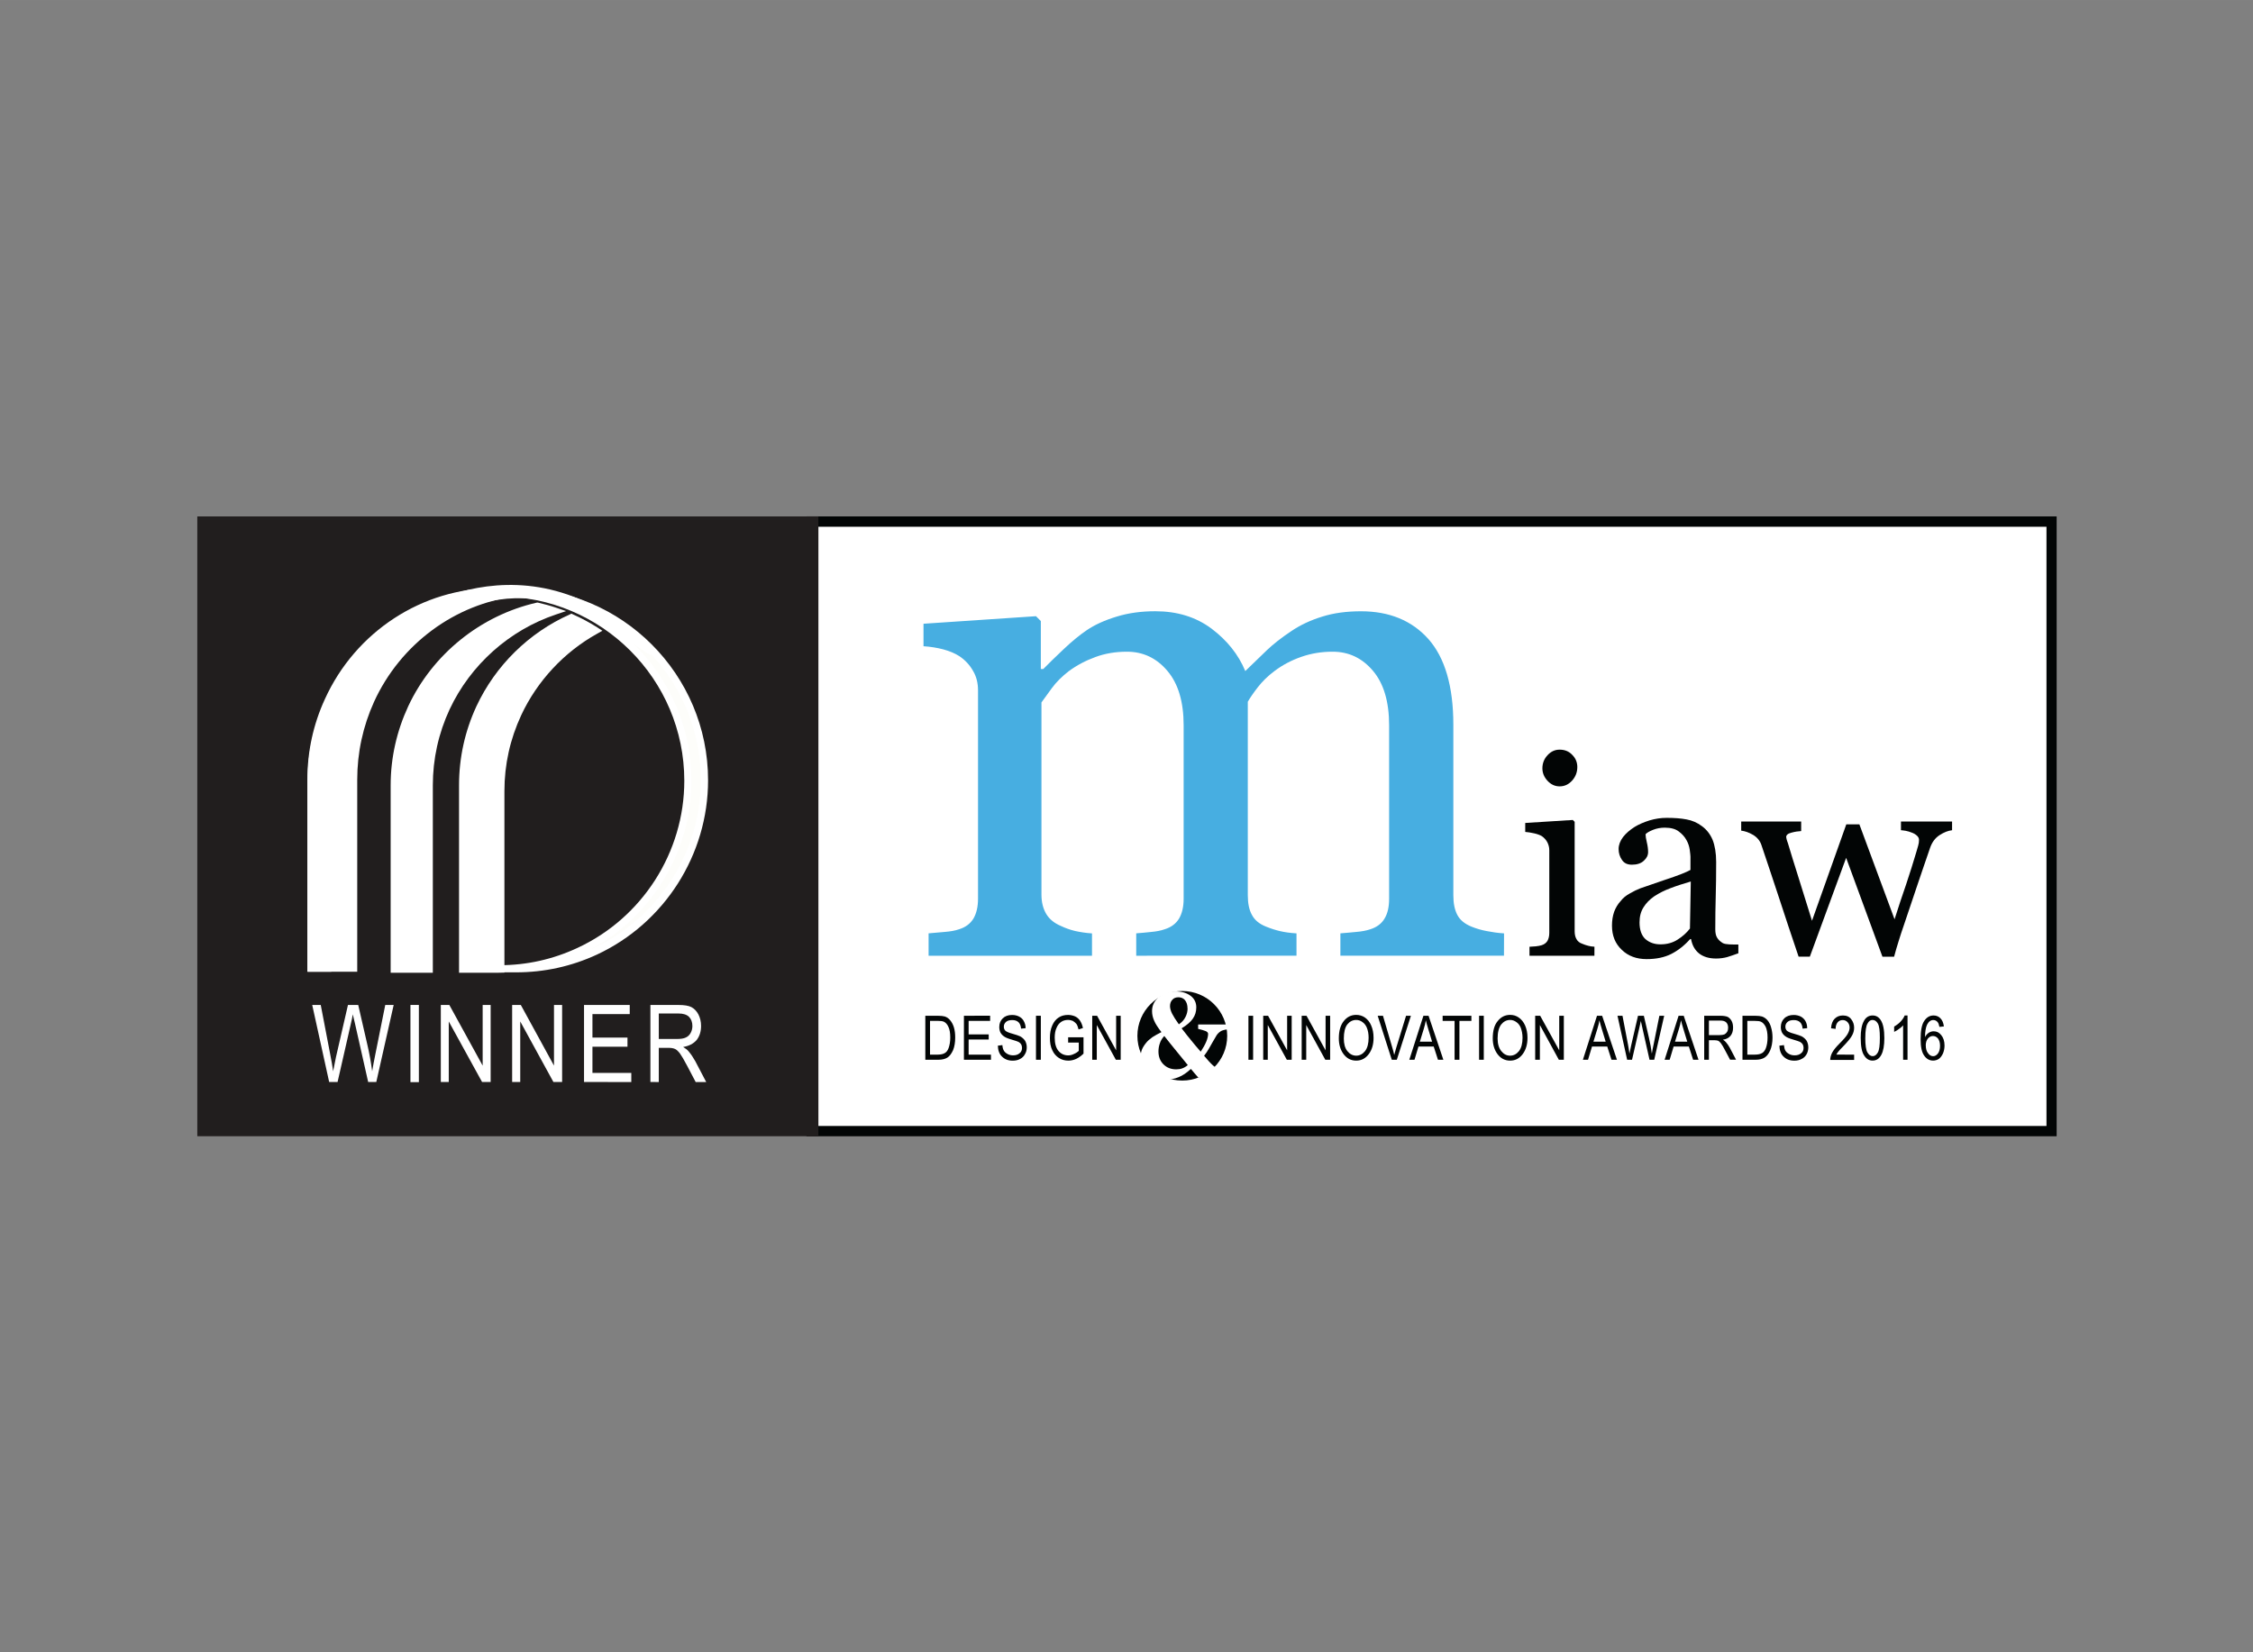<?xml version="1.0" encoding="UTF-8" standalone="no"?>
<!-- Created with Inkscape (http://www.inkscape.org/) -->

<svg
   width="150"
   height="110"
   viewBox="0 0 39.688 29.104"
   version="1.1"
   id="svg5"
   sodipodi:docname="MAW2016.svg"
   inkscape:version="1.3.2 (091e20e, 2023-11-25, custom)"
   xmlns:inkscape="http://www.inkscape.org/namespaces/inkscape"
   xmlns:sodipodi="http://sodipodi.sourceforge.net/DTD/sodipodi-0.dtd"
   xmlns="http://www.w3.org/2000/svg"
   xmlns:svg="http://www.w3.org/2000/svg">
  <rect x="0" y="0" width="39.688" height="29.104" fill="#808080" stroke="none"/>
  <sodipodi:namedview
     id="namedview312"
     pagecolor="#505050"
     bordercolor="#eeeeee"
     borderopacity="1"
     inkscape:pageshadow="0"
     inkscape:pageopacity="0"
     inkscape:pagecheckerboard="0"
     inkscape:document-units="mm"
     showgrid="false"
     inkscape:zoom="3.8879191"
     inkscape:cx="68.288458"
     inkscape:cy="26.878131"
     inkscape:window-width="1920"
     inkscape:window-height="1177"
     inkscape:window-x="-8"
     inkscape:window-y="-8"
     inkscape:window-maximized="1"
     inkscape:current-layer="svg5"
     units="px"
     inkscape:showpageshadow="0"
     inkscape:deskcolor="#d1d1d1" />
  <defs
     id="defs2">
    <clipPath
       id="clip1">
      <path
         d="M 0,0 H 40.488 V 45.355 H 0 Z m 0,0"
         id="path888" />
    </clipPath>
    <clipPath
       id="clip1-0">
      <path
         d="M 0,0 H 34.016 V 34.016 H 0 Z m 0,0"
         id="path1184" />
    </clipPath>
    <clipPath
       id="clip1-05">
      <path
         d="M 0,0 H 34.016 V 34.016 H 0 Z m 0,0"
         id="path1322" />
    </clipPath>
    <clipPath
       id="clip1-6">
      <path
         d="m 10,20 h 2 v 2.676 h -2 z m 0,0"
         id="path1462" />
    </clipPath>
    <clipPath
       id="clip2">
      <path
         d="m 11,20 h 2 v 2.676 h -2 z m 0,0"
         id="path1465" />
    </clipPath>
    <clipPath
       id="clip3">
      <path
         d="m 12,20 h 2 v 2.676 h -2 z m 0,0"
         id="path1468" />
    </clipPath>
    <clipPath
       id="clip4">
      <path
         d="m 13,20 h 2 v 2.676 h -2 z m 0,0"
         id="path1471" />
    </clipPath>
    <clipPath
       id="clip5">
      <path
         d="m 14,20 h 2 v 2.676 h -2 z m 0,0"
         id="path1474" />
    </clipPath>
    <clipPath
       id="clip6">
      <path
         d="m 15,20 h 2 v 2.676 h -2 z m 0,0"
         id="path1477" />
    </clipPath>
    <clipPath
       id="clip7">
      <path
         d="m 17,20 h 1 v 2.676 h -1 z m 0,0"
         id="path1480" />
    </clipPath>
    <clipPath
       id="clip8">
      <path
         d="m 17,20 h 2 v 2.676 h -2 z m 0,0"
         id="path1483" />
    </clipPath>
    <clipPath
       id="clip9">
      <path
         d="m 19,20 h 1 v 2.676 h -1 z m 0,0"
         id="path1486" />
    </clipPath>
    <clipPath
       id="clip10">
      <path
         d="m 20,20 h 1 v 2.676 h -1 z m 0,0"
         id="path1489" />
    </clipPath>
    <clipPath
       id="clip11">
      <path
         d="m 21,20 h 1 v 2.676 h -1 z m 0,0"
         id="path1492" />
    </clipPath>
    <clipPath
       id="clip12">
      <path
         d="m 21,20 h 2 v 2.676 h -2 z m 0,0"
         id="path1495" />
    </clipPath>
    <clipPath
       id="clip13">
      <path
         d="m 22,20 h 2 v 2.676 h -2 z m 0,0"
         id="path1498" />
    </clipPath>
    <clipPath
       id="clip14">
      <path
         d="m 23,20 h 2 v 2.676 h -2 z m 0,0"
         id="path1501" />
    </clipPath>
    <clipPath
       id="clip15">
      <path
         d="m 25,20 h 2 v 2.676 h -2 z m 0,0"
         id="path1504" />
    </clipPath>
    <clipPath
       id="clip16">
      <path
         d="m 26,20 h 2 v 2.676 h -2 z m 0,0"
         id="path1507" />
    </clipPath>
    <clipPath
       id="clip17">
      <path
         d="m 27,20 h 2 v 2.676 h -2 z m 0,0"
         id="path1510" />
    </clipPath>
    <clipPath
       id="clip18">
      <path
         d="m 28,20 h 2 v 2.676 h -2 z m 0,0"
         id="path1513" />
    </clipPath>
    <clipPath
       id="clip19">
      <path
         d="m 29,20 h 2 v 2.676 h -2 z m 0,0"
         id="path1516" />
    </clipPath>
    <clipPath
       id="clip20">
      <path
         d="m 30,20 h 2 v 2.676 h -2 z m 0,0"
         id="path1519" />
    </clipPath>
    <clipPath
       id="clip21">
      <path
         d="m 31,20 h 2 v 2.676 h -2 z m 0,0"
         id="path1522" />
    </clipPath>
    <clipPath
       id="clip22">
      <path
         d="m 32,20 h 1 v 2.676 h -1 z m 0,0"
         id="path1525" />
    </clipPath>
    <clipPath
       id="clip23">
      <path
         d="m 33,20 h 1 v 2.676 h -1 z m 0,0"
         id="path1528" />
    </clipPath>
    <clipPath
       id="clip24">
      <path
         d="m 33,20 h 2 v 2.676 h -2 z m 0,0"
         id="path1531" />
    </clipPath>
    <clipPath
       id="clip25">
      <path
         d="m 34,20 h 2 v 2.676 h -2 z m 0,0"
         id="path1534" />
    </clipPath>
    <clipPath
       id="clip26">
      <path
         d="m 35,20 h 2 v 2.676 h -2 z m 0,0"
         id="path1537" />
    </clipPath>
    <clipPath
       id="clip27">
      <path
         d="m 36,20 h 2 v 2.676 h -2 z m 0,0"
         id="path1540" />
    </clipPath>
    <clipPath
       id="clip28">
      <path
         d="m 37,20 h 2 v 2.676 h -2 z m 0,0"
         id="path1543" />
    </clipPath>
    <clipPath
       id="clip29">
      <path
         d="m 38,20 h 2 v 2.676 h -2 z m 0,0"
         id="path1546" />
    </clipPath>
    <clipPath
       id="clip30">
      <path
         d="m 39,20 h 2 v 2.676 h -2 z m 0,0"
         id="path1549" />
    </clipPath>
    <clipPath
       id="clip31">
      <path
         d="m 66,20 h 1.254 v 2.676 H 66 Z m 0,0"
         id="path1552" />
    </clipPath>
    <clipPath
       id="clip32">
      <path
         d="m 41,20 h 1 v 2.676 h -1 z m 0,0"
         id="path1555" />
    </clipPath>
    <clipPath
       id="clip33">
      <path
         d="m 54,20 h 1 v 2.676 h -1 z m 0,0"
         id="path1558" />
    </clipPath>
    <clipPath
       id="clip34">
      <path
         d="m 41,20 h 2 v 2.676 h -2 z m 0,0"
         id="path1561" />
    </clipPath>
    <clipPath
       id="clip35">
      <path
         d="m 42,20 h 2 v 2.676 h -2 z m 0,0"
         id="path1564" />
    </clipPath>
    <clipPath
       id="clip36">
      <path
         d="m 43,20 h 2 v 2.676 h -2 z m 0,0"
         id="path1567" />
    </clipPath>
    <clipPath
       id="clip37">
      <path
         d="m 44,20 h 2 v 2.676 h -2 z m 0,0"
         id="path1570" />
    </clipPath>
    <clipPath
       id="clip38">
      <path
         d="m 45,20 h 2 v 2.676 h -2 z m 0,0"
         id="path1573" />
    </clipPath>
    <clipPath
       id="clip39">
      <path
         d="m 46,20 h 2 v 2.676 h -2 z m 0,0"
         id="path1576" />
    </clipPath>
    <clipPath
       id="clip40">
      <path
         d="m 48,20 h 1 v 2.676 h -1 z m 0,0"
         id="path1579" />
    </clipPath>
    <clipPath
       id="clip41">
      <path
         d="m 49,20 h 2 v 2.676 h -2 z m 0,0"
         id="path1582" />
    </clipPath>
    <clipPath
       id="clip42">
      <path
         d="m 50,20 h 1 v 2.676 h -1 z m 0,0"
         id="path1585" />
    </clipPath>
    <clipPath
       id="clip43">
      <path
         d="m 51,20 h 1 v 2.676 h -1 z m 0,0"
         id="path1588" />
    </clipPath>
    <clipPath
       id="clip44">
      <path
         d="m 51,20 h 2 v 2.676 h -2 z m 0,0"
         id="path1591" />
    </clipPath>
    <clipPath
       id="clip45">
      <path
         d="m 53,20 h 1 v 2.676 h -1 z m 0,0"
         id="path1594" />
    </clipPath>
    <clipPath
       id="clip46">
      <path
         d="m 55,20 h 2 v 2.676 h -2 z m 0,0"
         id="path1597" />
    </clipPath>
    <clipPath
       id="clip47">
      <path
         d="m 56,20 h 2 v 2.676 h -2 z m 0,0"
         id="path1600" />
    </clipPath>
    <clipPath
       id="clip48">
      <path
         d="m 57,20 h 2 v 2.676 h -2 z m 0,0"
         id="path1603" />
    </clipPath>
    <clipPath
       id="clip49">
      <path
         d="m 58,20 h 2 v 2.676 h -2 z m 0,0"
         id="path1606" />
    </clipPath>
    <clipPath
       id="clip50">
      <path
         d="m 59,20 h 2 v 2.676 h -2 z m 0,0"
         id="path1609" />
    </clipPath>
    <clipPath
       id="clip51">
      <path
         d="m 60,20 h 2 v 2.676 h -2 z m 0,0"
         id="path1612" />
    </clipPath>
    <clipPath
       id="clip52">
      <path
         d="m 62,20 h 1 v 2.676 h -1 z m 0,0"
         id="path1615" />
    </clipPath>
    <clipPath
       id="clip53">
      <path
         d="m 60,20 h 1 v 2.676 h -1 z m 0,0"
         id="path1618" />
    </clipPath>
    <clipPath
       id="clip54">
      <path
         d="m 63,20 h 2 v 2.676 h -2 z m 0,0"
         id="path1621" />
    </clipPath>
    <clipPath
       id="clip55">
      <path
         d="m 64,20 h 1 v 2.676 h -1 z m 0,0"
         id="path1624" />
    </clipPath>
    <clipPath
       id="clip56">
      <path
         d="m 65,20 h 1 v 2.676 h -1 z m 0,0"
         id="path1627" />
    </clipPath>
    <clipPath
       id="clip57">
      <path
         d="m 6,20 h 2 v 2.676 H 6 Z m 0,0"
         id="path1630" />
    </clipPath>
    <clipPath
       id="clip58">
      <path
         d="m 7,20 h 3 v 2.676 H 7 Z m 0,0"
         id="path1633" />
    </clipPath>
    <clipPath
       id="clip59">
      <path
         d="m 9,22 h 2 v 0.676 H 9 Z m 0,0"
         id="path1636" />
    </clipPath>
    <clipPath
       id="clip1-08">
      <path
         d="m 34,0 h 2.852 V 4 H 34 Z m 0,0"
         id="path2630" />
    </clipPath>
    <clipPath
       id="clip2-9">
      <path
         d="m 33,3 h 3.852 V 8 H 33 Z m 0,0"
         id="path2633" />
    </clipPath>
    <clipPath
       id="clip3-3">
      <path
         d="m 34,8 h 2.852 v 4 H 34 Z m 0,0"
         id="path2636" />
    </clipPath>
    <clipPath
       id="clip4-7">
      <path
         d="m 34,12 h 2.852 v 4 H 34 Z m 0,0"
         id="path2639" />
    </clipPath>
    <clipPath
       id="clip5-3">
      <path
         d="M 0,0 H 18 V 22.676 H 0 Z m 0,0"
         id="path2642" />
    </clipPath>
    <clipPath
       id="clip6-2">
      <path
         d="m 18,16 h 5 v 6.676 h -5 z m 0,0"
         id="path2645" />
    </clipPath>
    <clipPath
       id="clip7-2">
      <path
         d="m 23,16 h 5 v 6.676 h -5 z m 0,0"
         id="path2648" />
    </clipPath>
    <clipPath
       id="clip8-4">
      <path
         d="m 28,16 h 4 v 6.676 h -4 z m 0,0"
         id="path2651" />
    </clipPath>
    <clipPath
       id="clip9-6">
      <path
         d="m 32,16 h 4.852 v 6.676 H 32 Z m 0,0"
         id="path2654" />
    </clipPath>
    <clipPath
       id="clip1-5">
      <path
         d="m 33,0 h 3.852 V 4 H 33 Z m 0,0"
         id="path3062" />
    </clipPath>
    <clipPath
       id="clip2-8">
      <path
         d="m 33,3 h 3.852 V 8 H 33 Z m 0,0"
         id="path3065" />
    </clipPath>
    <clipPath
       id="clip3-1">
      <path
         d="m 33,8 h 3.852 v 4 H 33 Z m 0,0"
         id="path3068" />
    </clipPath>
    <clipPath
       id="clip4-2">
      <path
         d="m 34,12 h 2.852 v 4 H 34 Z m 0,0"
         id="path3071" />
    </clipPath>
    <clipPath
       id="clip5-0">
      <path
         d="M 0,0 H 18 V 22.676 H 0 Z m 0,0"
         id="path3074" />
    </clipPath>
    <clipPath
       id="clip6-4">
      <path
         d="m 18,16 h 5 v 6.676 h -5 z m 0,0"
         id="path3077" />
    </clipPath>
    <clipPath
       id="clip7-7">
      <path
         d="m 23,16 h 5 v 6.676 h -5 z m 0,0"
         id="path3080" />
    </clipPath>
    <clipPath
       id="clip8-9">
      <path
         d="m 28,16 h 4 v 6.676 h -4 z m 0,0"
         id="path3083" />
    </clipPath>
    <clipPath
       id="clip9-4">
      <path
         d="m 32,16 h 4.852 v 6.676 H 32 Z m 0,0"
         id="path3086" />
    </clipPath>
    <clipPath
       id="clip1-4">
      <path
         d="m 33,0 h 3.852 V 4 H 33 Z m 0,0"
         id="path3512" />
    </clipPath>
    <clipPath
       id="clip2-0">
      <path
         d="m 33,3 h 3.852 V 8 H 33 Z m 0,0"
         id="path3515" />
    </clipPath>
    <clipPath
       id="clip3-4">
      <path
         d="m 33,8 h 3.852 v 4 H 33 Z m 0,0"
         id="path3518" />
    </clipPath>
    <clipPath
       id="clip4-8">
      <path
         d="m 33,12 h 3.852 v 4 H 33 Z m 0,0"
         id="path3521" />
    </clipPath>
    <clipPath
       id="clip5-4">
      <path
         d="M 0,0 H 18 V 22.676 H 0 Z m 0,0"
         id="path3524" />
    </clipPath>
    <clipPath
       id="clip6-47">
      <path
         d="m 18,16 h 5 v 6.676 h -5 z m 0,0"
         id="path3527" />
    </clipPath>
    <clipPath
       id="clip7-5">
      <path
         d="m 23,16 h 5 v 6.676 h -5 z m 0,0"
         id="path3530" />
    </clipPath>
    <clipPath
       id="clip8-5">
      <path
         d="m 28,16 h 4 v 6.676 h -4 z m 0,0"
         id="path3533" />
    </clipPath>
    <clipPath
       id="clip9-68">
      <path
         d="m 32,16 h 4.852 v 6.676 H 32 Z m 0,0"
         id="path3536" />
    </clipPath>
    <clipPath
       id="clip1-66">
      <path
         d="m 33,0 h 3.852 V 4 H 33 Z m 0,0"
         id="path3756" />
    </clipPath>
    <clipPath
       id="clip2-91">
      <path
         d="m 33,3 h 3.852 V 8 H 33 Z m 0,0"
         id="path3759" />
    </clipPath>
    <clipPath
       id="clip3-14">
      <path
         d="m 33,8 h 3.852 v 4 H 33 Z m 0,0"
         id="path3762" />
    </clipPath>
    <clipPath
       id="clip4-1">
      <path
         d="m 33,12 h 3.852 v 4 H 33 Z m 0,0"
         id="path3765" />
    </clipPath>
    <clipPath
       id="clip5-34">
      <path
         d="M 0,0 H 18 V 22.676 H 0 Z m 0,0"
         id="path3768" />
    </clipPath>
    <clipPath
       id="clip6-22">
      <path
         d="m 18,16 h 5 v 6.676 h -5 z m 0,0"
         id="path3771" />
    </clipPath>
    <clipPath
       id="clip7-1">
      <path
         d="m 23,16 h 5 v 6.676 h -5 z m 0,0"
         id="path3774" />
    </clipPath>
    <clipPath
       id="clip8-7">
      <path
         d="m 28,16 h 4 v 6.676 h -4 z m 0,0"
         id="path3777" />
    </clipPath>
    <clipPath
       id="clip9-43">
      <path
         d="m 32,16 h 4.852 v 6.676 H 32 Z m 0,0"
         id="path3780" />
    </clipPath>
    <clipPath
       id="clip1-44">
      <path
         d="m 33,0 h 3.852 V 4 H 33 Z m 0,0"
         id="path4000" />
    </clipPath>
    <clipPath
       id="clip2-2">
      <path
         d="m 33,3 h 3.852 V 8 H 33 Z m 0,0"
         id="path4003" />
    </clipPath>
    <clipPath
       id="clip3-48">
      <path
         d="m 33,8 h 3.852 v 4 H 33 Z m 0,0"
         id="path4006" />
    </clipPath>
    <clipPath
       id="clip4-9">
      <path
         d="m 33,12 h 3.852 v 4 H 33 Z m 0,0"
         id="path4009" />
    </clipPath>
    <clipPath
       id="clip5-9">
      <path
         d="M 0,0 H 18 V 22.676 H 0 Z m 0,0"
         id="path4012" />
    </clipPath>
    <clipPath
       id="clip6-7">
      <path
         d="m 18,16 h 5 v 6.676 h -5 z m 0,0"
         id="path4015" />
    </clipPath>
    <clipPath
       id="clip7-52">
      <path
         d="m 23,16 h 5 v 6.676 h -5 z m 0,0"
         id="path4018" />
    </clipPath>
    <clipPath
       id="clip8-8">
      <path
         d="m 28,16 h 4 v 6.676 h -4 z m 0,0"
         id="path4021" />
    </clipPath>
    <clipPath
       id="clip9-1">
      <path
         d="m 32,16 h 4.852 v 6.676 H 32 Z m 0,0"
         id="path4024" />
    </clipPath>
    <clipPath
       id="clip1-7">
      <path
         d="m 34,0 h 2.852 V 4 H 34 Z m 0,0"
         id="path4500" />
    </clipPath>
    <clipPath
       id="clip2-5">
      <path
         d="m 33,3 h 3.852 V 8 H 33 Z m 0,0"
         id="path4503" />
    </clipPath>
    <clipPath
       id="clip3-0">
      <path
         d="m 33,8 h 3.852 v 4 H 33 Z m 0,0"
         id="path4506" />
    </clipPath>
    <clipPath
       id="clip4-3">
      <path
         d="m 34,12 h 2.852 v 4 H 34 Z m 0,0"
         id="path4509" />
    </clipPath>
    <clipPath
       id="clip5-33">
      <path
         d="m 18,16 h 5 v 6.676 h -5 z m 0,0"
         id="path4512" />
    </clipPath>
    <clipPath
       id="clip6-1">
      <path
         d="m 22,16 h 6 v 6.676 h -6 z m 0,0"
         id="path4515" />
    </clipPath>
    <clipPath
       id="clip7-16">
      <path
         d="m 28,16 h 4 v 6.676 h -4 z m 0,0"
         id="path4518" />
    </clipPath>
    <clipPath
       id="clip8-2">
      <path
         d="m 32,16 h 4.852 v 6.676 H 32 Z m 0,0"
         id="path4521" />
    </clipPath>
    <clipPath
       id="clip9-47">
      <path
         d="M 0,0 H 18 V 22.676 H 0 Z m 0,0"
         id="path4524" />
    </clipPath>
    <clipPath
       id="clip1-3">
      <path
         d="M 4,3 H 27.348 V 7 H 4 Z m 0,0"
         id="path5018" />
    </clipPath>
    <clipPath
       id="clip2-09">
      <path
         d="m 19,0 h 8.348 V 3 H 19 Z m 0,0"
         id="path5021" />
    </clipPath>
    <clipPath
       id="clip3-2">
      <path
         d="M 0,9 H 27.348 V 23 H 0 Z m 0,0"
         id="path5024" />
    </clipPath>
    <clipPath
       id="clip4-75">
      <path
         d="m 17,25 h 10.348 v 3.348 H 17 Z m 0,0"
         id="path5027" />
    </clipPath>
    <clipPath
       id="clip1-9">
      <path
         d="M 0,0 H 44.273 V 22.676 H 0 Z m 0,0"
         id="path5423" />
    </clipPath>
    <clipPath
       id="clip1-46">
      <path
         d="M 0,0 H 44.273 V 22.676 H 0 Z m 0,0"
         id="path5843" />
    </clipPath>
    <clipPath
       id="clip1-2">
      <path
         d="M 0,0 H 51.023 V 17.008 H 0 Z m 0,0"
         id="path6265" />
    </clipPath>
    <clipPath
       id="clip2-1">
      <path
         d="M 16,0 H 51.023 V 17.008 H 16 Z m 0,0"
         id="path6268" />
    </clipPath>
    <clipPath
       id="clip3-9">
      <path
         d="M 0,0 H 18 V 17.008 H 0 Z m 0,0"
         id="path6271" />
    </clipPath>
  </defs>
  <g
     id="layer1"
     transform="matrix(1.819,0,0,1.819,-165.578,25.212)"
     style="stroke-width:0.613">
    <g
       id="surface1305434"
       transform="matrix(0.353,0,0,0.353,92.935,-8.86)"
       style="stroke-width:0.613">
      <g
         clip-path="url(#clip1-2)"
         clip-rule="nonzero"
         id="g6278"
         style="stroke-width:0.613">
        <path
           style="fill:#ffffff;fill-opacity:1;fill-rule:nonzero;stroke:none;stroke-width:0.613"
           d="M 0,17.008 H 51.023 V 0 H 0 Z m 0,0"
           id="path6276" />
      </g>
      <g
         clip-path="url(#clip2-1)"
         clip-rule="nonzero"
         id="g6282"
         style="stroke-width:0.613">
        <path
           style="fill:#020505;fill-opacity:1;fill-rule:nonzero;stroke:none;stroke-width:0.613"
           d="M 16.719,17.008 H 51.023 V 0 H 16.719 Z M 17.004,0.285 h 33.734 v 16.438 H 17.004 Z m 0,0"
           id="path6280" />
      </g>
      <g
         clip-path="url(#clip3-9)"
         clip-rule="nonzero"
         id="g6286"
         style="stroke-width:0.613">
        <path
           style="fill:#211e1e;fill-opacity:1;fill-rule:nonzero;stroke:none;stroke-width:0.613"
           d="M 0,17.008 H 17.047 V 0 H 0 Z m 0,0"
           id="path6284" />
      </g>
      <path
         style="fill:#fdfdfa;fill-opacity:1;fill-rule:nonzero;stroke:none;stroke-width:0.613"
         d="m 8.754,2.066 c -0.207,0 -0.41,0.012 -0.605,0.035 0.051,0 0.102,0 0.152,0 2.852,0 5.164,2.305 5.164,5.152 0,2.07 -1.223,3.855 -2.988,4.676 -0.664,0.309 -1.398,0.48 -2.176,0.48 h 0.453 c 0.777,0 1.516,-0.172 2.176,-0.48 1.766,-0.824 2.988,-2.613 2.988,-4.691 0,-2.855 -2.312,-5.172 -5.164,-5.172"
         id="path6288" />
      <path
         style="fill:#ffffff;fill-opacity:1;fill-rule:nonzero;stroke:none;stroke-width:0.613"
         d="M 8.754,12.508 H 8.301 V 12.312 c 0.746,0 1.461,-0.16 2.133,-0.473 1.781,-0.824 2.934,-2.625 2.934,-4.586 0,-2.789 -2.273,-5.055 -5.066,-5.055 -0.051,0 -0.102,0 -0.148,0.004 L 8.137,2.004 C 8.34,1.98 8.547,1.969 8.754,1.969 c 2.902,0 5.266,2.363 5.266,5.27 0,2.043 -1.195,3.918 -3.047,4.781 -0.699,0.324 -1.445,0.488 -2.219,0.488 M 10.422,2.449 c 1.852,0.816 3.141,2.664 3.141,4.805 0,1.938 -1.082,3.723 -2.781,4.633 0.035,-0.016 0.074,-0.031 0.105,-0.047 1.781,-0.828 2.934,-2.637 2.934,-4.602 0,-2.211 -1.422,-4.098 -3.398,-4.789"
         id="path6290" />
      <path
         style="fill:#fdfdfa;fill-opacity:1;fill-rule:nonzero;stroke:none;stroke-width:0.613"
         d="M 3.613,5.082 C 3.305,5.742 3.133,6.48 3.133,7.254 v 5.141 h 0.453 v -5.156 c 0,-0.777 0.172,-1.516 0.48,-2.18 C 4.809,3.469 6.332,2.316 8.148,2.102 6.137,2.16 4.414,3.363 3.613,5.082"
         id="path6292" />
      <path
         style="fill:#ffffff;fill-opacity:1;fill-rule:nonzero;stroke:none;stroke-width:0.613"
         d="M 3.684,12.492 H 3.035 V 7.254 c 0,-0.773 0.164,-1.516 0.488,-2.211 C 4.371,3.227 6.141,2.062 8.145,2.004 L 8.16,2.199 C 6.426,2.402 4.895,3.516 4.156,5.102 3.844,5.773 3.684,6.492 3.684,7.238 Z M 3.23,12.297 H 3.488 V 7.238 c 0,-0.773 0.164,-1.523 0.488,-2.223 C 4.43,4.047 5.168,3.246 6.066,2.711 5.043,3.211 4.203,4.047 3.703,5.125 3.391,5.793 3.23,6.512 3.23,7.254 Z m 0,0"
         id="path6294" />
      <path
         style="fill:#ffffff;fill-opacity:1;fill-rule:nonzero;stroke:none;stroke-width:0.613"
         d="M 3.594,5.051 C 3.293,5.711 3.125,6.449 3.125,7.227 v 5.168 H 4.297 V 7.227 c 0,-0.777 0.168,-1.516 0.469,-2.176 C 5.492,3.457 6.984,2.305 8.762,2.098 8.57,2.074 8.375,2.062 8.18,2.062 c -2.031,0 -3.781,1.223 -4.586,2.988"
         id="path6296" />
      <path
         style="fill:#ffffff;fill-opacity:1;fill-rule:nonzero;stroke:none;stroke-width:0.613"
         d="M 4.395,12.492 H 3.027 V 7.227 C 3.027,6.453 3.188,5.707 3.508,5.012 4.348,3.16 6.184,1.965 8.18,1.965 8.375,1.965 8.574,1.973 8.773,2 L 9.605,2.094 8.773,2.191 C 7.078,2.395 5.578,3.504 4.855,5.09 4.551,5.762 4.395,6.48 4.395,7.227 Z M 3.223,12.297 H 4.195 V 7.227 c 0,-0.773 0.164,-1.52 0.48,-2.215 C 5.309,3.621 6.516,2.582 7.934,2.168 6.109,2.258 4.461,3.387 3.684,5.09 3.379,5.762 3.223,6.48 3.223,7.227 Z m 0,0"
         id="path6298" />
      <path
         style="fill:#ffffff;fill-opacity:1;fill-rule:nonzero;stroke:none;stroke-width:0.613"
         d="m 5.883,5.254 c -0.301,0.645 -0.469,1.363 -0.469,2.125 v 5.039 H 6.371 V 7.379 c 0,-0.762 0.168,-1.48 0.469,-2.125 C 7.422,4.008 8.496,3.039 9.816,2.598 9.66,2.547 9.5,2.5 9.336,2.461 7.801,2.812 6.531,3.859 5.883,5.254"
         id="path6300" />
      <path
         style="fill:#ffffff;fill-opacity:1;fill-rule:nonzero;stroke:none;stroke-width:0.613"
         d="M 6.469,12.52 H 5.312 V 7.379 C 5.312,6.621 5.477,5.895 5.793,5.211 6.461,3.781 7.777,2.719 9.316,2.367 l 0.02,-0.004 0.023,0.004 C 9.523,2.406 9.688,2.449 9.848,2.504 L 10.125,2.598 9.848,2.691 C 8.566,3.121 7.504,4.07 6.93,5.293 6.625,5.949 6.469,6.652 6.469,7.379 Z M 5.512,12.32 H 6.273 V 7.379 C 6.273,6.621 6.434,5.895 6.75,5.211 7.305,4.027 8.297,3.09 9.508,2.605 9.449,2.594 9.395,2.578 9.336,2.562 7.867,2.906 6.609,3.926 5.973,5.293 5.668,5.949 5.512,6.652 5.512,7.379 Z m 0,0"
         id="path6302" />
      <path
         style="fill:#ffffff;fill-opacity:1;fill-rule:nonzero;stroke:none;stroke-width:0.613"
         d="m 8.805,5.41 c 0.453,-0.965 1.199,-1.762 2.125,-2.281 C 10.723,2.996 10.5,2.879 10.273,2.777 9.164,3.273 8.266,4.156 7.754,5.254 c -0.301,0.645 -0.469,1.363 -0.469,2.125 v 5.039 h 0.922 c 0.043,0 0.086,0 0.129,0 V 7.535 c 0,-0.758 0.168,-1.48 0.469,-2.125"
         id="path6304" />
      <path
         style="fill:#ffffff;fill-opacity:1;fill-rule:nonzero;stroke:none;stroke-width:0.613"
         d="M 8.207,12.52 H 7.188 V 7.379 C 7.188,6.621 7.348,5.895 7.664,5.211 8.188,4.09 9.102,3.191 10.23,2.688 L 10.273,2.668 10.312,2.688 c 0.23,0.102 0.457,0.223 0.672,0.359 l 0.137,0.09 -0.145,0.082 c -0.902,0.5 -1.645,1.297 -2.082,2.234 -0.305,0.656 -0.461,1.355 -0.461,2.082 v 4.98 z M 7.383,12.32 H 8.238 V 7.535 c 0,-0.758 0.16,-1.484 0.477,-2.168 C 9.148,4.445 9.863,3.652 10.738,3.129 10.586,3.039 10.43,2.957 10.273,2.883 9.203,3.375 8.34,4.23 7.844,5.293 7.539,5.949 7.383,6.652 7.383,7.379 Z m 0,0"
         id="path6306" />
      <path
         style="fill:#ffffff;fill-opacity:1;fill-rule:nonzero;stroke:none;stroke-width:0.613"
         d="m 5.414,2.914 c 0,0 3.68,-2.832 7.191,0.879 h -0.188 L 10.41,2.465 c 0,0 -1.246,-0.793 -3.227,-0.098 C 5.199,3.066 5.414,2.914 5.414,2.914"
         id="path6308" />
      <path
         style="fill:#ffffff;fill-opacity:1;fill-rule:nonzero;stroke:none;stroke-width:0.613"
         d="m 11.719,3.422 c 0,0 -2.148,-2.172 -4.934,-0.617 L 6.895,2.426 7.836,2.129 h 1.434 l 1.414,0.469 1.176,0.824 z m 0,0"
         id="path6310" />
      <path
         style="fill:#47aee1;fill-opacity:1;fill-rule:nonzero;stroke:none;stroke-width:0.613"
         d="M 35.855,12.051 H 31.367 V 11.438 c 0.145,-0.012 0.289,-0.023 0.438,-0.039 0.145,-0.012 0.273,-0.035 0.387,-0.074 0.172,-0.055 0.305,-0.152 0.387,-0.293 0.086,-0.141 0.125,-0.32 0.125,-0.547 v -4.75 c 0,-0.648 -0.145,-1.145 -0.441,-1.496 -0.297,-0.352 -0.664,-0.527 -1.109,-0.527 -0.305,0 -0.59,0.047 -0.859,0.141 -0.27,0.094 -0.516,0.223 -0.738,0.391 -0.184,0.137 -0.332,0.285 -0.457,0.445 -0.121,0.156 -0.211,0.289 -0.273,0.395 v 5.309 c 0,0.219 0.035,0.398 0.113,0.539 0.074,0.141 0.199,0.246 0.383,0.32 0.145,0.059 0.273,0.098 0.387,0.125 0.117,0.027 0.266,0.051 0.453,0.062 v 0.613 H 25.766 V 11.438 c 0.145,-0.012 0.281,-0.023 0.418,-0.039 0.133,-0.012 0.258,-0.035 0.367,-0.074 0.176,-0.055 0.305,-0.152 0.391,-0.293 0.082,-0.141 0.125,-0.32 0.125,-0.547 v -4.75 c 0,-0.648 -0.148,-1.145 -0.445,-1.496 -0.297,-0.352 -0.668,-0.527 -1.109,-0.527 -0.309,0 -0.598,0.047 -0.863,0.145 -0.27,0.098 -0.516,0.227 -0.742,0.395 -0.18,0.141 -0.336,0.293 -0.461,0.465 -0.125,0.168 -0.219,0.301 -0.281,0.387 v 5.27 c 0,0.215 0.047,0.391 0.133,0.535 0.086,0.141 0.219,0.25 0.395,0.324 0.129,0.062 0.262,0.109 0.398,0.141 0.141,0.031 0.293,0.055 0.461,0.066 v 0.613 H 20.07 V 11.438 c 0.145,-0.012 0.289,-0.023 0.445,-0.039 0.152,-0.012 0.285,-0.035 0.395,-0.074 0.176,-0.055 0.305,-0.152 0.391,-0.293 0.082,-0.141 0.125,-0.32 0.125,-0.547 V 4.773 c 0,-0.199 -0.043,-0.379 -0.137,-0.535 C 21.199,4.078 21.074,3.941 20.91,3.832 20.793,3.758 20.648,3.695 20.473,3.648 20.297,3.602 20.117,3.574 19.93,3.562 V 2.945 l 3.086,-0.207 0.133,0.133 V 4.188 h 0.066 C 23.367,4.031 23.559,3.848 23.781,3.637 24.008,3.422 24.215,3.254 24.41,3.121 24.629,2.973 24.902,2.848 25.227,2.75 c 0.328,-0.102 0.684,-0.148 1.062,-0.148 0.598,0 1.113,0.156 1.543,0.477 0.43,0.324 0.738,0.711 0.926,1.164 0.227,-0.219 0.422,-0.41 0.594,-0.574 0.172,-0.164 0.395,-0.34 0.676,-0.527 0.238,-0.16 0.516,-0.293 0.836,-0.391 0.32,-0.102 0.676,-0.148 1.07,-0.148 0.777,0 1.395,0.254 1.848,0.762 0.453,0.512 0.684,1.297 0.684,2.352 v 4.676 c 0,0.219 0.035,0.398 0.109,0.539 0.074,0.141 0.203,0.246 0.383,0.32 0.145,0.059 0.285,0.098 0.43,0.125 0.137,0.027 0.297,0.051 0.469,0.062 z m 0,0"
         id="path6312" />
      <path
         style="fill:#020505;fill-opacity:1;fill-rule:nonzero;stroke:none;stroke-width:0.613"
         d="m 37.867,6.875 c 0,0.141 -0.047,0.266 -0.141,0.371 -0.094,0.105 -0.207,0.16 -0.344,0.16 -0.129,0 -0.238,-0.051 -0.332,-0.152 -0.094,-0.102 -0.141,-0.215 -0.141,-0.344 0,-0.137 0.047,-0.258 0.141,-0.359 0.094,-0.102 0.203,-0.152 0.332,-0.152 0.141,0 0.258,0.047 0.348,0.145 0.094,0.094 0.137,0.207 0.137,0.332 m 0.469,5.176 h -1.781 v -0.246 c 0.055,-0.004 0.117,-0.008 0.176,-0.012 0.062,-0.008 0.117,-0.016 0.16,-0.031 0.07,-0.023 0.121,-0.062 0.156,-0.117 0.031,-0.055 0.051,-0.129 0.051,-0.219 V 9.156 c 0,-0.078 -0.02,-0.152 -0.055,-0.219 C 37.008,8.871 36.957,8.816 36.891,8.77 36.844,8.742 36.773,8.715 36.684,8.695 36.594,8.676 36.512,8.66 36.438,8.656 V 8.41 l 1.305,-0.082 0.051,0.051 v 3 c 0,0.09 0.016,0.16 0.051,0.219 0.031,0.059 0.086,0.102 0.156,0.125 0.055,0.023 0.109,0.043 0.16,0.055 0.051,0.016 0.109,0.023 0.176,0.027 z m 0,0"
         id="path6314" />
      <path
         style="fill:#020505;fill-opacity:1;fill-rule:nonzero;stroke:none;stroke-width:0.613"
         d="m 40.98,10.016 c -0.211,0.062 -0.398,0.121 -0.559,0.184 -0.16,0.059 -0.309,0.133 -0.445,0.223 -0.125,0.086 -0.223,0.188 -0.293,0.301 -0.074,0.117 -0.109,0.254 -0.109,0.414 0,0.207 0.055,0.359 0.16,0.457 0.113,0.098 0.25,0.145 0.414,0.145 0.18,0 0.336,-0.043 0.469,-0.129 0.137,-0.086 0.25,-0.188 0.34,-0.305 z m 1.305,1.969 c -0.117,0.043 -0.219,0.078 -0.309,0.105 -0.086,0.023 -0.188,0.039 -0.301,0.039 -0.195,0 -0.348,-0.047 -0.465,-0.137 -0.117,-0.094 -0.191,-0.223 -0.223,-0.398 h -0.023 c -0.16,0.18 -0.336,0.316 -0.52,0.41 -0.188,0.094 -0.41,0.141 -0.676,0.141 -0.273,0 -0.504,-0.082 -0.68,-0.254 -0.18,-0.168 -0.27,-0.387 -0.27,-0.664 0,-0.141 0.02,-0.266 0.059,-0.379 0.043,-0.113 0.102,-0.215 0.184,-0.301 0.059,-0.078 0.141,-0.145 0.246,-0.203 0.102,-0.059 0.195,-0.105 0.289,-0.141 0.109,-0.039 0.34,-0.117 0.68,-0.234 0.344,-0.113 0.574,-0.203 0.695,-0.27 V 9.332 c 0,-0.031 -0.008,-0.094 -0.02,-0.188 C 40.938,9.055 40.91,8.965 40.863,8.883 40.816,8.793 40.742,8.711 40.652,8.645 40.562,8.574 40.434,8.539 40.266,8.539 c -0.113,0 -0.223,0.02 -0.32,0.059 -0.098,0.039 -0.168,0.078 -0.207,0.121 0,0.051 0.012,0.125 0.035,0.223 0.023,0.094 0.035,0.184 0.035,0.266 0,0.09 -0.039,0.168 -0.117,0.238 -0.078,0.074 -0.188,0.109 -0.328,0.109 -0.125,0 -0.215,-0.043 -0.273,-0.133 C 39.031,9.336 39,9.234 39,9.125 c 0,-0.113 0.043,-0.223 0.121,-0.328 0.082,-0.105 0.188,-0.195 0.316,-0.277 0.113,-0.07 0.25,-0.129 0.41,-0.18 0.16,-0.047 0.312,-0.07 0.469,-0.07 0.207,0 0.391,0.012 0.547,0.043 0.156,0.027 0.297,0.09 0.422,0.184 0.129,0.094 0.227,0.219 0.293,0.375 0.062,0.156 0.098,0.359 0.098,0.609 0,0.355 -0.004,0.672 -0.012,0.945 -0.008,0.277 -0.012,0.578 -0.012,0.902 0,0.098 0.016,0.176 0.051,0.23 0.035,0.059 0.086,0.105 0.156,0.148 0.039,0.02 0.098,0.031 0.176,0.035 0.082,0.004 0.164,0.004 0.25,0.004 z m 0,0"
         id="path6316" />
      <path
         style="fill:#020505;fill-opacity:1;fill-rule:nonzero;stroke:none;stroke-width:0.613"
         d="m 48.148,8.609 c -0.105,0.012 -0.219,0.055 -0.34,0.133 -0.121,0.078 -0.207,0.191 -0.262,0.348 -0.125,0.367 -0.246,0.711 -0.355,1.039 -0.109,0.328 -0.234,0.695 -0.371,1.102 -0.047,0.129 -0.09,0.27 -0.137,0.418 -0.047,0.152 -0.09,0.293 -0.125,0.43 H 46.238 L 45.242,9.367 44.246,12.078 H 43.938 C 43.75,11.527 43.57,10.98 43.391,10.434 43.211,9.891 43.055,9.418 42.918,9.016 42.879,8.898 42.801,8.805 42.691,8.738 42.578,8.672 42.469,8.633 42.363,8.621 v -0.25 h 1.645 v 0.262 c -0.082,0.004 -0.168,0.016 -0.266,0.043 -0.098,0.023 -0.145,0.066 -0.145,0.121 0,0.012 0.004,0.031 0.012,0.062 0.012,0.035 0.02,0.07 0.035,0.105 0.078,0.262 0.168,0.555 0.27,0.875 0.102,0.32 0.23,0.738 0.391,1.254 l 0.941,-2.645 h 0.359 l 0.965,2.605 c 0.105,-0.332 0.211,-0.652 0.32,-0.965 0.105,-0.312 0.195,-0.605 0.277,-0.879 0.02,-0.062 0.035,-0.121 0.051,-0.176 0.016,-0.055 0.023,-0.105 0.023,-0.16 0,-0.043 -0.02,-0.082 -0.059,-0.117 C 47.145,8.723 47.094,8.691 47.035,8.672 46.988,8.652 46.934,8.637 46.875,8.625 46.816,8.617 46.773,8.609 46.746,8.609 V 8.371 h 1.402 z m 0,0"
         id="path6318" />
      <path
         style="fill:#ffffff;fill-opacity:1;fill-rule:nonzero;stroke:none;stroke-width:0.613"
         d="M 3.625,15.516 3.16,13.402 h 0.234 l 0.266,1.387 c 0.027,0.141 0.055,0.285 0.074,0.434 L 3.812,14.832 4.141,13.402 h 0.281 l 0.246,1.07 c 0.062,0.262 0.105,0.512 0.137,0.75 0.023,-0.137 0.051,-0.293 0.086,-0.461 L 5.164,13.402 H 5.395 L 4.918,15.516 H 4.695 L 4.332,13.906 4.273,13.66 C 4.258,13.75 4.242,13.832 4.223,13.906 l -0.367,1.609 z m 0,0"
         id="path6320" />
      <path
         style="fill:#ffffff;fill-opacity:1;fill-rule:nonzero;stroke:none;stroke-width:0.613"
         d="M 5.855,15.52 H 6.086 V 13.402 H 5.855 Z m 0,0"
         id="path6322" />
      <path
         style="fill:#ffffff;fill-opacity:1;fill-rule:nonzero;stroke:none;stroke-width:0.613"
         d="m 6.688,15.516 v -2.113 h 0.234 l 0.914,1.664 v -1.664 h 0.219 v 2.113 H 7.82 L 6.906,13.855 v 1.66 z m 0,0"
         id="path6324" />
      <path
         style="fill:#ffffff;fill-opacity:1;fill-rule:nonzero;stroke:none;stroke-width:0.613"
         d="m 8.645,15.516 v -2.113 h 0.238 l 0.91,1.664 v -1.664 h 0.223 v 2.113 H 9.777 L 8.867,13.855 v 1.66 z m 0,0"
         id="path6326" />
      <path
         style="fill:#ffffff;fill-opacity:1;fill-rule:nonzero;stroke:none;stroke-width:0.613"
         d="m 10.617,15.516 v -2.113 h 1.254 v 0.25 h -1.023 v 0.645 h 0.961 v 0.25 h -0.961 v 0.719 h 1.066 v 0.25 z m 0,0"
         id="path6328" />
      <path
         style="fill:#ffffff;fill-opacity:1;fill-rule:nonzero;stroke:none;stroke-width:0.613"
         d="m 12.438,15.516 v -2.113 h 0.77 c 0.16,0 0.281,0.02 0.355,0.059 0.078,0.043 0.141,0.105 0.191,0.199 0.047,0.09 0.074,0.199 0.074,0.316 0,0.16 -0.043,0.289 -0.125,0.391 -0.086,0.098 -0.207,0.16 -0.367,0.188 0.066,0.039 0.117,0.078 0.148,0.117 0.07,0.082 0.129,0.172 0.184,0.27 l 0.301,0.574 h -0.289 l -0.23,-0.438 c -0.09,-0.172 -0.16,-0.289 -0.203,-0.348 -0.047,-0.059 -0.09,-0.102 -0.133,-0.121 -0.043,-0.02 -0.105,-0.031 -0.18,-0.031 H 12.668 v 0.938 z m 0.23,-1.18 h 0.492 c 0.109,0 0.191,-0.012 0.246,-0.039 0.055,-0.023 0.102,-0.066 0.133,-0.121 0.031,-0.055 0.051,-0.121 0.051,-0.195 0,-0.105 -0.031,-0.191 -0.094,-0.254 -0.062,-0.059 -0.156,-0.09 -0.281,-0.09 h -0.547 z m 0,0"
         id="path6330" />
      <path
         style="fill:#020505;fill-opacity:1;fill-rule:nonzero;stroke:none;stroke-width:0.613"
         d="m 19.98,14.906 v -1.207 h 0.344 c 0.082,0 0.148,0.008 0.191,0.02 0.059,0.02 0.109,0.055 0.148,0.105 0.043,0.051 0.078,0.117 0.102,0.195 0.023,0.078 0.035,0.168 0.035,0.277 0,0.137 -0.02,0.254 -0.059,0.348 -0.043,0.094 -0.094,0.164 -0.156,0.203 -0.062,0.039 -0.145,0.059 -0.25,0.059 z m 0.129,-0.141 h 0.215 c 0.082,0 0.148,-0.016 0.191,-0.043 0.047,-0.027 0.078,-0.07 0.102,-0.133 0.031,-0.082 0.047,-0.18 0.047,-0.293 0,-0.125 -0.016,-0.223 -0.051,-0.293 -0.031,-0.07 -0.074,-0.117 -0.125,-0.141 -0.035,-0.016 -0.094,-0.023 -0.168,-0.023 h -0.211 z m 0,0"
         id="path6332" />
      <path
         style="fill:#020505;fill-opacity:1;fill-rule:nonzero;stroke:none;stroke-width:0.613"
         d="m 21.039,13.699 v 1.207 h 0.742 v -0.141 h -0.613 v -0.414 h 0.551 v -0.141 h -0.551 v -0.371 h 0.59 v -0.141 z m 0,0"
         id="path6334" />
      <path
         style="fill:#020505;fill-opacity:1;fill-rule:nonzero;stroke:none;stroke-width:0.613"
         d="m 21.969,14.52 0.125,-0.016 c 0.004,0.066 0.02,0.121 0.043,0.156 0.023,0.039 0.059,0.066 0.102,0.09 0.043,0.023 0.094,0.035 0.148,0.035 0.078,0 0.137,-0.02 0.18,-0.059 0.047,-0.035 0.066,-0.086 0.066,-0.148 0,-0.035 -0.008,-0.066 -0.023,-0.094 -0.016,-0.027 -0.039,-0.047 -0.07,-0.066 -0.031,-0.016 -0.102,-0.039 -0.207,-0.07 -0.094,-0.027 -0.16,-0.055 -0.199,-0.086 -0.039,-0.027 -0.07,-0.062 -0.094,-0.105 -0.02,-0.043 -0.031,-0.094 -0.031,-0.148 0,-0.098 0.031,-0.176 0.094,-0.238 0.062,-0.062 0.148,-0.094 0.258,-0.094 0.074,0 0.137,0.016 0.191,0.043 0.059,0.031 0.102,0.07 0.129,0.125 0.031,0.055 0.051,0.121 0.051,0.195 l -0.125,0.012 c -0.008,-0.082 -0.031,-0.137 -0.07,-0.176 -0.043,-0.039 -0.098,-0.059 -0.172,-0.059 -0.074,0 -0.133,0.016 -0.172,0.051 -0.039,0.035 -0.059,0.078 -0.059,0.129 0,0.051 0.016,0.086 0.043,0.113 0.031,0.027 0.094,0.055 0.195,0.082 0.098,0.027 0.164,0.051 0.207,0.07 0.059,0.031 0.105,0.074 0.137,0.121 0.031,0.055 0.047,0.113 0.047,0.184 0,0.066 -0.016,0.133 -0.051,0.188 -0.031,0.059 -0.078,0.102 -0.133,0.129 -0.055,0.031 -0.121,0.047 -0.203,0.047 -0.121,0 -0.219,-0.039 -0.293,-0.113 -0.074,-0.07 -0.109,-0.172 -0.113,-0.297"
         id="path6336" />
      <path
         style="fill:#020505;fill-opacity:1;fill-rule:nonzero;stroke:none;stroke-width:0.613"
         d="m 23.016,14.906 h 0.133 v -1.207 h -0.133 z m 0,0"
         id="path6338" />
      <path
         style="fill:#020505;fill-opacity:1;fill-rule:nonzero;stroke:none;stroke-width:0.613"
         d="m 23.898,14.434 v -0.145 h 0.422 v 0.449 c -0.066,0.062 -0.133,0.113 -0.203,0.145 -0.07,0.031 -0.141,0.047 -0.211,0.047 -0.098,0 -0.184,-0.023 -0.262,-0.074 -0.074,-0.047 -0.137,-0.117 -0.18,-0.211 -0.047,-0.094 -0.066,-0.207 -0.066,-0.336 0,-0.133 0.02,-0.246 0.066,-0.348 0.043,-0.098 0.102,-0.168 0.176,-0.215 0.07,-0.047 0.156,-0.07 0.258,-0.07 0.07,0 0.133,0.016 0.188,0.039 0.059,0.027 0.102,0.066 0.137,0.117 0.035,0.051 0.062,0.117 0.082,0.203 l -0.121,0.039 c -0.016,-0.066 -0.035,-0.117 -0.059,-0.152 -0.027,-0.031 -0.059,-0.059 -0.098,-0.082 -0.039,-0.016 -0.086,-0.027 -0.133,-0.027 -0.074,0 -0.137,0.02 -0.188,0.055 -0.051,0.035 -0.094,0.086 -0.125,0.16 -0.035,0.074 -0.051,0.164 -0.051,0.27 0,0.164 0.035,0.285 0.105,0.367 0.066,0.078 0.156,0.121 0.266,0.121 0.051,0 0.102,-0.012 0.156,-0.039 0.055,-0.023 0.098,-0.051 0.133,-0.086 v -0.227 z m 0,0"
         id="path6340" />
      <path
         style="fill:#020505;fill-opacity:1;fill-rule:nonzero;stroke:none;stroke-width:0.613"
         d="m 25.215,13.699 v 0.949 l -0.523,-0.949 h -0.133 v 1.207 h 0.125 v -0.953 l 0.523,0.953 h 0.133 v -1.207 z m 0,0"
         id="path6342" />
      <path
         style="fill:#020505;fill-opacity:1;fill-rule:nonzero;stroke:none;stroke-width:0.613"
         d="m 28.844,14.906 h 0.129 V 13.699 H 28.844 Z m 0,0"
         id="path6344" />
      <path
         style="fill:#020505;fill-opacity:1;fill-rule:nonzero;stroke:none;stroke-width:0.613"
         d="m 29.906,13.699 v 0.949 L 29.383,13.699 H 29.25 v 1.207 h 0.125 v -0.953 l 0.523,0.953 h 0.133 v -1.207 z m 0,0"
         id="path6346" />
      <path
         style="fill:#020505;fill-opacity:1;fill-rule:nonzero;stroke:none;stroke-width:0.613"
         d="m 30.961,13.699 v 0.949 L 30.438,13.699 h -0.133 v 1.207 h 0.125 v -0.953 l 0.523,0.953 h 0.133 v -1.207 z m 0,0"
         id="path6348" />
      <path
         style="fill:#020505;fill-opacity:1;fill-rule:nonzero;stroke:none;stroke-width:0.613"
         d="m 31.324,14.32 c 0,-0.207 0.047,-0.367 0.137,-0.477 0.09,-0.113 0.203,-0.168 0.34,-0.168 0.086,0 0.168,0.023 0.242,0.074 0.07,0.051 0.129,0.121 0.168,0.215 0.043,0.098 0.066,0.207 0.066,0.34 0,0.18 -0.043,0.324 -0.125,0.438 -0.09,0.125 -0.207,0.188 -0.352,0.188 -0.148,0 -0.266,-0.066 -0.355,-0.191 -0.082,-0.117 -0.121,-0.258 -0.121,-0.418 m 0.137,0 c 0,0.148 0.031,0.266 0.098,0.348 0.066,0.082 0.148,0.125 0.242,0.125 0.094,0 0.176,-0.043 0.242,-0.125 0.066,-0.086 0.098,-0.207 0.098,-0.367 0,-0.105 -0.016,-0.199 -0.051,-0.281 -0.027,-0.062 -0.066,-0.113 -0.117,-0.148 -0.051,-0.039 -0.109,-0.059 -0.172,-0.059 -0.098,0 -0.18,0.043 -0.246,0.125 -0.062,0.082 -0.094,0.211 -0.094,0.383"
         id="path6350" />
      <path
         style="fill:#020505;fill-opacity:1;fill-rule:nonzero;stroke:none;stroke-width:0.613"
         d="m 32.777,14.906 -0.387,-1.207 h 0.145 l 0.258,0.879 c 0.02,0.066 0.039,0.133 0.051,0.195 0.016,-0.066 0.035,-0.129 0.055,-0.195 l 0.27,-0.879 h 0.133 l -0.387,1.207 z m 0,0"
         id="path6352" />
      <path
         style="fill:#020505;fill-opacity:1;fill-rule:nonzero;stroke:none;stroke-width:0.613"
         d="m 33.258,14.906 0.387,-1.207 h 0.141 l 0.406,1.207 h -0.148 l -0.117,-0.363 h -0.418 l -0.109,0.363 z m 0.289,-0.496 h 0.336 L 33.781,14.074 c -0.031,-0.102 -0.055,-0.184 -0.07,-0.25 -0.012,0.078 -0.031,0.156 -0.055,0.23 z m 0,0"
         id="path6354" />
      <path
         style="fill:#020505;fill-opacity:1;fill-rule:nonzero;stroke:none;stroke-width:0.613"
         d="m 34.172,13.699 v 0.141 H 34.5 v 1.066 h 0.133 v -1.066 h 0.328 v -0.141 z m 0,0"
         id="path6356" />
      <path
         style="fill:#020505;fill-opacity:1;fill-rule:nonzero;stroke:none;stroke-width:0.613"
         d="m 35.172,14.906 h 0.129 v -1.207 h -0.129 z m 0,0"
         id="path6358" />
      <path
         style="fill:#020505;fill-opacity:1;fill-rule:nonzero;stroke:none;stroke-width:0.613"
         d="m 35.547,14.32 c 0,-0.207 0.043,-0.367 0.137,-0.477 0.09,-0.113 0.203,-0.168 0.34,-0.168 0.086,0 0.168,0.023 0.238,0.074 0.074,0.051 0.129,0.121 0.172,0.215 0.043,0.098 0.066,0.207 0.066,0.34 0,0.18 -0.043,0.324 -0.125,0.438 -0.09,0.125 -0.207,0.188 -0.352,0.188 -0.148,0 -0.266,-0.066 -0.355,-0.191 -0.082,-0.117 -0.121,-0.258 -0.121,-0.418 m 0.133,0 c 0,0.148 0.035,0.266 0.102,0.348 0.066,0.082 0.145,0.125 0.238,0.125 0.098,0 0.18,-0.043 0.246,-0.125 0.066,-0.086 0.098,-0.207 0.098,-0.367 0,-0.105 -0.02,-0.199 -0.051,-0.281 -0.027,-0.062 -0.066,-0.113 -0.117,-0.148 -0.055,-0.039 -0.109,-0.059 -0.172,-0.059 -0.098,0 -0.18,0.043 -0.246,0.125 -0.062,0.082 -0.098,0.211 -0.098,0.383"
         id="path6360" />
      <path
         style="fill:#020505;fill-opacity:1;fill-rule:nonzero;stroke:none;stroke-width:0.613"
         d="m 37.371,13.699 v 0.949 l -0.523,-0.949 h -0.137 v 1.207 h 0.129 v -0.953 l 0.52,0.953 h 0.137 v -1.207 z m 0,0"
         id="path6362" />
      <path
         style="fill:#020505;fill-opacity:1;fill-rule:nonzero;stroke:none;stroke-width:0.613"
         d="m 38.02,14.906 0.387,-1.207 h 0.141 l 0.406,1.207 H 38.805 L 38.688,14.543 h -0.418 l -0.109,0.363 z m 0.289,-0.496 h 0.336 l -0.102,-0.336 c -0.031,-0.102 -0.055,-0.184 -0.07,-0.25 -0.012,0.078 -0.031,0.156 -0.055,0.23 z m 0,0"
         id="path6364" />
      <path
         style="fill:#020505;fill-opacity:1;fill-rule:nonzero;stroke:none;stroke-width:0.613"
         d="M 39.234,14.906 38.969,13.699 h 0.137 l 0.152,0.793 c 0.016,0.078 0.027,0.164 0.039,0.246 l 0.047,-0.223 0.188,-0.816 h 0.16 l 0.141,0.609 c 0.035,0.152 0.062,0.293 0.078,0.43 0.012,-0.078 0.031,-0.168 0.051,-0.262 l 0.156,-0.777 H 40.25 l -0.273,1.207 h -0.129 l -0.207,-0.922 -0.031,-0.141 c -0.012,0.051 -0.02,0.102 -0.031,0.141 l -0.211,0.922 z m 0,0"
         id="path6366" />
      <path
         style="fill:#020505;fill-opacity:1;fill-rule:nonzero;stroke:none;stroke-width:0.613"
         d="m 40.262,14.906 0.383,-1.207 h 0.141 l 0.406,1.207 h -0.148 l -0.117,-0.363 h -0.418 l -0.109,0.363 z m 0.285,-0.496 h 0.336 L 40.781,14.074 c -0.031,-0.102 -0.055,-0.184 -0.07,-0.25 -0.012,0.078 -0.031,0.156 -0.055,0.23 z m 0,0"
         id="path6368" />
      <path
         style="fill:#020505;fill-opacity:1;fill-rule:nonzero;stroke:none;stroke-width:0.613"
         d="m 41.348,14.906 v -1.207 h 0.441 c 0.09,0 0.16,0.012 0.203,0.031 0.043,0.023 0.082,0.062 0.109,0.113 0.027,0.051 0.039,0.113 0.039,0.184 0,0.09 -0.023,0.164 -0.07,0.223 -0.047,0.055 -0.117,0.094 -0.207,0.105 0.035,0.023 0.062,0.047 0.082,0.07 0.039,0.043 0.074,0.098 0.105,0.152 l 0.172,0.328 h -0.164 l -0.133,-0.25 c -0.051,-0.098 -0.09,-0.164 -0.117,-0.199 -0.027,-0.035 -0.051,-0.059 -0.074,-0.07 -0.023,-0.008 -0.059,-0.016 -0.105,-0.016 H 41.477 v 0.535 z m 0.129,-0.676 h 0.285 c 0.062,0 0.109,-0.008 0.141,-0.02 0.031,-0.016 0.055,-0.039 0.074,-0.07 0.02,-0.035 0.027,-0.07 0.027,-0.113 0,-0.059 -0.016,-0.109 -0.051,-0.145 -0.035,-0.035 -0.09,-0.051 -0.16,-0.051 h -0.316 z m 0,0"
         id="path6370" />
      <path
         style="fill:#020505;fill-opacity:1;fill-rule:nonzero;stroke:none;stroke-width:0.613"
         d="m 42.398,14.906 v -1.207 h 0.344 c 0.086,0 0.148,0.008 0.191,0.02 0.059,0.02 0.109,0.055 0.152,0.105 0.043,0.051 0.078,0.117 0.098,0.195 0.023,0.078 0.039,0.168 0.039,0.277 0,0.137 -0.023,0.254 -0.062,0.348 -0.039,0.094 -0.094,0.164 -0.156,0.203 -0.062,0.039 -0.145,0.059 -0.246,0.059 z m 0.133,-0.141 h 0.211 c 0.086,0 0.148,-0.016 0.195,-0.043 0.043,-0.027 0.078,-0.07 0.102,-0.133 0.031,-0.082 0.047,-0.18 0.047,-0.293 0,-0.125 -0.02,-0.223 -0.051,-0.293 C 43,13.934 42.957,13.887 42.906,13.863 c -0.035,-0.016 -0.09,-0.023 -0.168,-0.023 H 42.531 Z m 0,0"
         id="path6372" />
      <path
         style="fill:#020505;fill-opacity:1;fill-rule:nonzero;stroke:none;stroke-width:0.613"
         d="m 43.41,14.52 0.125,-0.016 c 0.008,0.066 0.02,0.121 0.043,0.156 0.023,0.039 0.059,0.066 0.102,0.09 0.043,0.023 0.094,0.035 0.148,0.035 0.078,0 0.137,-0.02 0.18,-0.059 0.047,-0.035 0.066,-0.086 0.066,-0.148 0,-0.035 -0.008,-0.066 -0.023,-0.094 -0.016,-0.027 -0.039,-0.047 -0.07,-0.066 -0.031,-0.016 -0.102,-0.039 -0.207,-0.07 -0.094,-0.027 -0.16,-0.055 -0.199,-0.086 -0.039,-0.027 -0.07,-0.062 -0.094,-0.105 -0.02,-0.043 -0.031,-0.094 -0.031,-0.148 0,-0.098 0.031,-0.176 0.094,-0.238 0.062,-0.062 0.152,-0.094 0.258,-0.094 0.074,0 0.137,0.016 0.195,0.043 0.055,0.031 0.098,0.07 0.129,0.125 0.031,0.055 0.047,0.121 0.047,0.195 l -0.125,0.012 c -0.008,-0.082 -0.031,-0.137 -0.07,-0.176 -0.043,-0.039 -0.098,-0.059 -0.172,-0.059 -0.074,0 -0.133,0.016 -0.172,0.051 -0.039,0.035 -0.059,0.078 -0.059,0.129 0,0.051 0.016,0.086 0.043,0.113 0.031,0.027 0.094,0.055 0.195,0.082 0.098,0.027 0.164,0.051 0.207,0.07 0.059,0.031 0.105,0.074 0.137,0.121 0.031,0.055 0.047,0.113 0.047,0.184 0,0.066 -0.016,0.133 -0.047,0.188 -0.035,0.059 -0.078,0.102 -0.137,0.129 -0.055,0.031 -0.121,0.047 -0.199,0.047 -0.125,0 -0.223,-0.039 -0.297,-0.113 -0.074,-0.07 -0.109,-0.172 -0.113,-0.297"
         id="path6374" />
      <path
         style="fill:#020505;fill-opacity:1;fill-rule:nonzero;stroke:none;stroke-width:0.613"
         d="m 45.461,14.766 v 0.145 h -0.656 c 0,-0.059 0.016,-0.125 0.051,-0.195 0.039,-0.074 0.105,-0.156 0.203,-0.254 0.113,-0.113 0.191,-0.203 0.223,-0.262 0.035,-0.062 0.055,-0.121 0.055,-0.176 0,-0.062 -0.02,-0.109 -0.055,-0.148 -0.035,-0.039 -0.082,-0.059 -0.133,-0.059 -0.059,0 -0.105,0.02 -0.141,0.062 -0.035,0.043 -0.055,0.102 -0.055,0.18 l -0.125,-0.016 c 0.008,-0.117 0.039,-0.203 0.098,-0.262 0.059,-0.059 0.133,-0.09 0.227,-0.09 0.102,0 0.18,0.035 0.23,0.105 0.051,0.066 0.078,0.145 0.078,0.23 0,0.078 -0.02,0.152 -0.062,0.223 -0.039,0.07 -0.117,0.164 -0.23,0.281 -0.074,0.074 -0.121,0.125 -0.141,0.152 -0.023,0.027 -0.039,0.055 -0.055,0.082 z m 0,0"
         id="path6376" />
      <path
         style="fill:#020505;fill-opacity:1;fill-rule:nonzero;stroke:none;stroke-width:0.613"
         d="m 45.641,14.312 c 0,-0.203 0.027,-0.359 0.086,-0.465 0.051,-0.102 0.133,-0.156 0.242,-0.156 0.094,0 0.168,0.043 0.223,0.129 0.066,0.102 0.098,0.266 0.098,0.492 0,0.199 -0.027,0.355 -0.082,0.457 -0.055,0.105 -0.133,0.16 -0.242,0.16 -0.094,0 -0.172,-0.047 -0.23,-0.141 -0.062,-0.09 -0.094,-0.25 -0.094,-0.477 m 0.125,-0.004 c 0,0.199 0.02,0.332 0.059,0.398 0.039,0.066 0.086,0.102 0.145,0.102 0.059,0 0.102,-0.035 0.141,-0.102 0.039,-0.07 0.055,-0.199 0.055,-0.398 0,-0.195 -0.016,-0.328 -0.055,-0.395 -0.039,-0.066 -0.086,-0.098 -0.148,-0.098 -0.055,0 -0.102,0.031 -0.137,0.102 -0.039,0.066 -0.059,0.195 -0.059,0.391"
         id="path6378" />
      <path
         style="fill:#020505;fill-opacity:1;fill-rule:nonzero;stroke:none;stroke-width:0.613"
         d="m 46.926,14.906 h -0.121 v -0.945 c -0.027,0.035 -0.066,0.066 -0.117,0.102 -0.043,0.035 -0.09,0.059 -0.129,0.078 v -0.145 c 0.066,-0.039 0.129,-0.086 0.18,-0.141 0.051,-0.055 0.086,-0.109 0.109,-0.164 h 0.078 z m 0,0"
         id="path6380" />
      <path
         style="fill:#020505;fill-opacity:1;fill-rule:nonzero;stroke:none;stroke-width:0.613"
         d="m 47.922,13.992 -0.121,0.012 c -0.012,-0.062 -0.027,-0.105 -0.051,-0.133 -0.031,-0.035 -0.07,-0.055 -0.117,-0.055 -0.07,0 -0.129,0.043 -0.172,0.129 -0.035,0.078 -0.055,0.191 -0.055,0.34 0.027,-0.055 0.062,-0.094 0.105,-0.121 0.043,-0.027 0.086,-0.039 0.133,-0.039 0.082,0 0.148,0.031 0.207,0.105 0.059,0.07 0.09,0.168 0.09,0.285 0,0.082 -0.016,0.156 -0.043,0.219 -0.031,0.066 -0.07,0.117 -0.113,0.148 -0.047,0.031 -0.102,0.047 -0.156,0.047 -0.102,0 -0.184,-0.047 -0.246,-0.137 -0.066,-0.09 -0.098,-0.238 -0.098,-0.449 0,-0.234 0.031,-0.402 0.098,-0.5 0.066,-0.102 0.152,-0.152 0.258,-0.152 0.074,0 0.141,0.027 0.188,0.078 0.051,0.051 0.082,0.125 0.094,0.223 m -0.496,0.523 c 0,0.086 0.02,0.16 0.062,0.211 0.039,0.055 0.086,0.082 0.141,0.082 0.051,0 0.094,-0.027 0.133,-0.078 0.035,-0.051 0.055,-0.117 0.055,-0.207 0,-0.086 -0.02,-0.148 -0.055,-0.199 -0.039,-0.047 -0.086,-0.07 -0.141,-0.07 -0.051,0 -0.098,0.023 -0.137,0.07 -0.039,0.047 -0.059,0.109 -0.059,0.191"
         id="path6382" />
      <path
         style="fill:#020505;fill-opacity:1;fill-rule:nonzero;stroke:none;stroke-width:0.613"
         d="m 28.262,14.25 c 0,0.68 -0.555,1.227 -1.234,1.227 -0.68,0 -1.23,-0.547 -1.23,-1.227 0,-0.68 0.551,-1.23 1.23,-1.23 0.68,0 1.234,0.551 1.234,1.23"
         id="path6384" />
      <path
         style="fill:#ffffff;fill-opacity:1;fill-rule:nonzero;stroke:none;stroke-width:0.613"
         d="M 28.414,15.395 H 27.469 c -0.023,-0.027 -0.059,-0.066 -0.098,-0.113 -0.039,-0.047 -0.074,-0.09 -0.105,-0.125 -0.113,0.105 -0.227,0.184 -0.34,0.227 -0.109,0.047 -0.23,0.07 -0.359,0.07 -0.199,0 -0.363,-0.055 -0.492,-0.164 -0.125,-0.109 -0.191,-0.25 -0.191,-0.426 0,-0.09 0.012,-0.164 0.035,-0.227 0.023,-0.062 0.062,-0.125 0.113,-0.188 0.047,-0.062 0.109,-0.113 0.18,-0.164 0.074,-0.047 0.156,-0.094 0.246,-0.137 -0.094,-0.121 -0.164,-0.227 -0.199,-0.312 -0.039,-0.086 -0.059,-0.176 -0.059,-0.266 0,-0.156 0.066,-0.285 0.191,-0.387 0.129,-0.102 0.285,-0.152 0.461,-0.152 0.168,0 0.301,0.043 0.406,0.121 0.105,0.078 0.156,0.188 0.156,0.316 0,0.117 -0.031,0.219 -0.094,0.309 -0.062,0.09 -0.164,0.18 -0.309,0.266 0.117,0.152 0.207,0.266 0.27,0.34 0.062,0.078 0.148,0.18 0.254,0.301 0.066,-0.098 0.117,-0.191 0.152,-0.273 0.035,-0.086 0.051,-0.156 0.051,-0.215 0,-0.031 -0.023,-0.059 -0.07,-0.078 -0.051,-0.02 -0.117,-0.039 -0.203,-0.059 V 13.938 h 0.898 v 0.121 c -0.098,0.012 -0.172,0.023 -0.219,0.039 -0.047,0.012 -0.09,0.043 -0.137,0.09 -0.02,0.02 -0.043,0.055 -0.07,0.105 -0.027,0.047 -0.055,0.094 -0.082,0.141 -0.031,0.055 -0.062,0.113 -0.098,0.172 -0.035,0.062 -0.078,0.125 -0.129,0.191 0.098,0.117 0.18,0.207 0.242,0.262 0.066,0.059 0.117,0.098 0.156,0.121 0.047,0.023 0.105,0.043 0.176,0.059 0.07,0.016 0.141,0.023 0.211,0.027 z m -1.234,-0.344 c -0.09,-0.109 -0.191,-0.238 -0.312,-0.383 -0.117,-0.145 -0.23,-0.281 -0.332,-0.414 -0.055,0.059 -0.098,0.125 -0.121,0.199 -0.027,0.074 -0.039,0.148 -0.039,0.227 0,0.145 0.047,0.262 0.137,0.352 0.09,0.09 0.207,0.137 0.348,0.137 0.062,0 0.121,-0.008 0.168,-0.027 0.047,-0.016 0.102,-0.047 0.152,-0.09 m -0.008,-1.555 c 0,-0.094 -0.023,-0.168 -0.07,-0.227 -0.043,-0.051 -0.105,-0.078 -0.176,-0.078 -0.07,0 -0.129,0.02 -0.168,0.066 -0.043,0.043 -0.066,0.102 -0.066,0.176 0,0.062 0.02,0.133 0.059,0.211 0.043,0.082 0.102,0.176 0.184,0.289 0.082,-0.055 0.141,-0.121 0.18,-0.199 0.039,-0.074 0.059,-0.156 0.059,-0.238"
         id="path6386" />
    </g>
  </g>
</svg>
